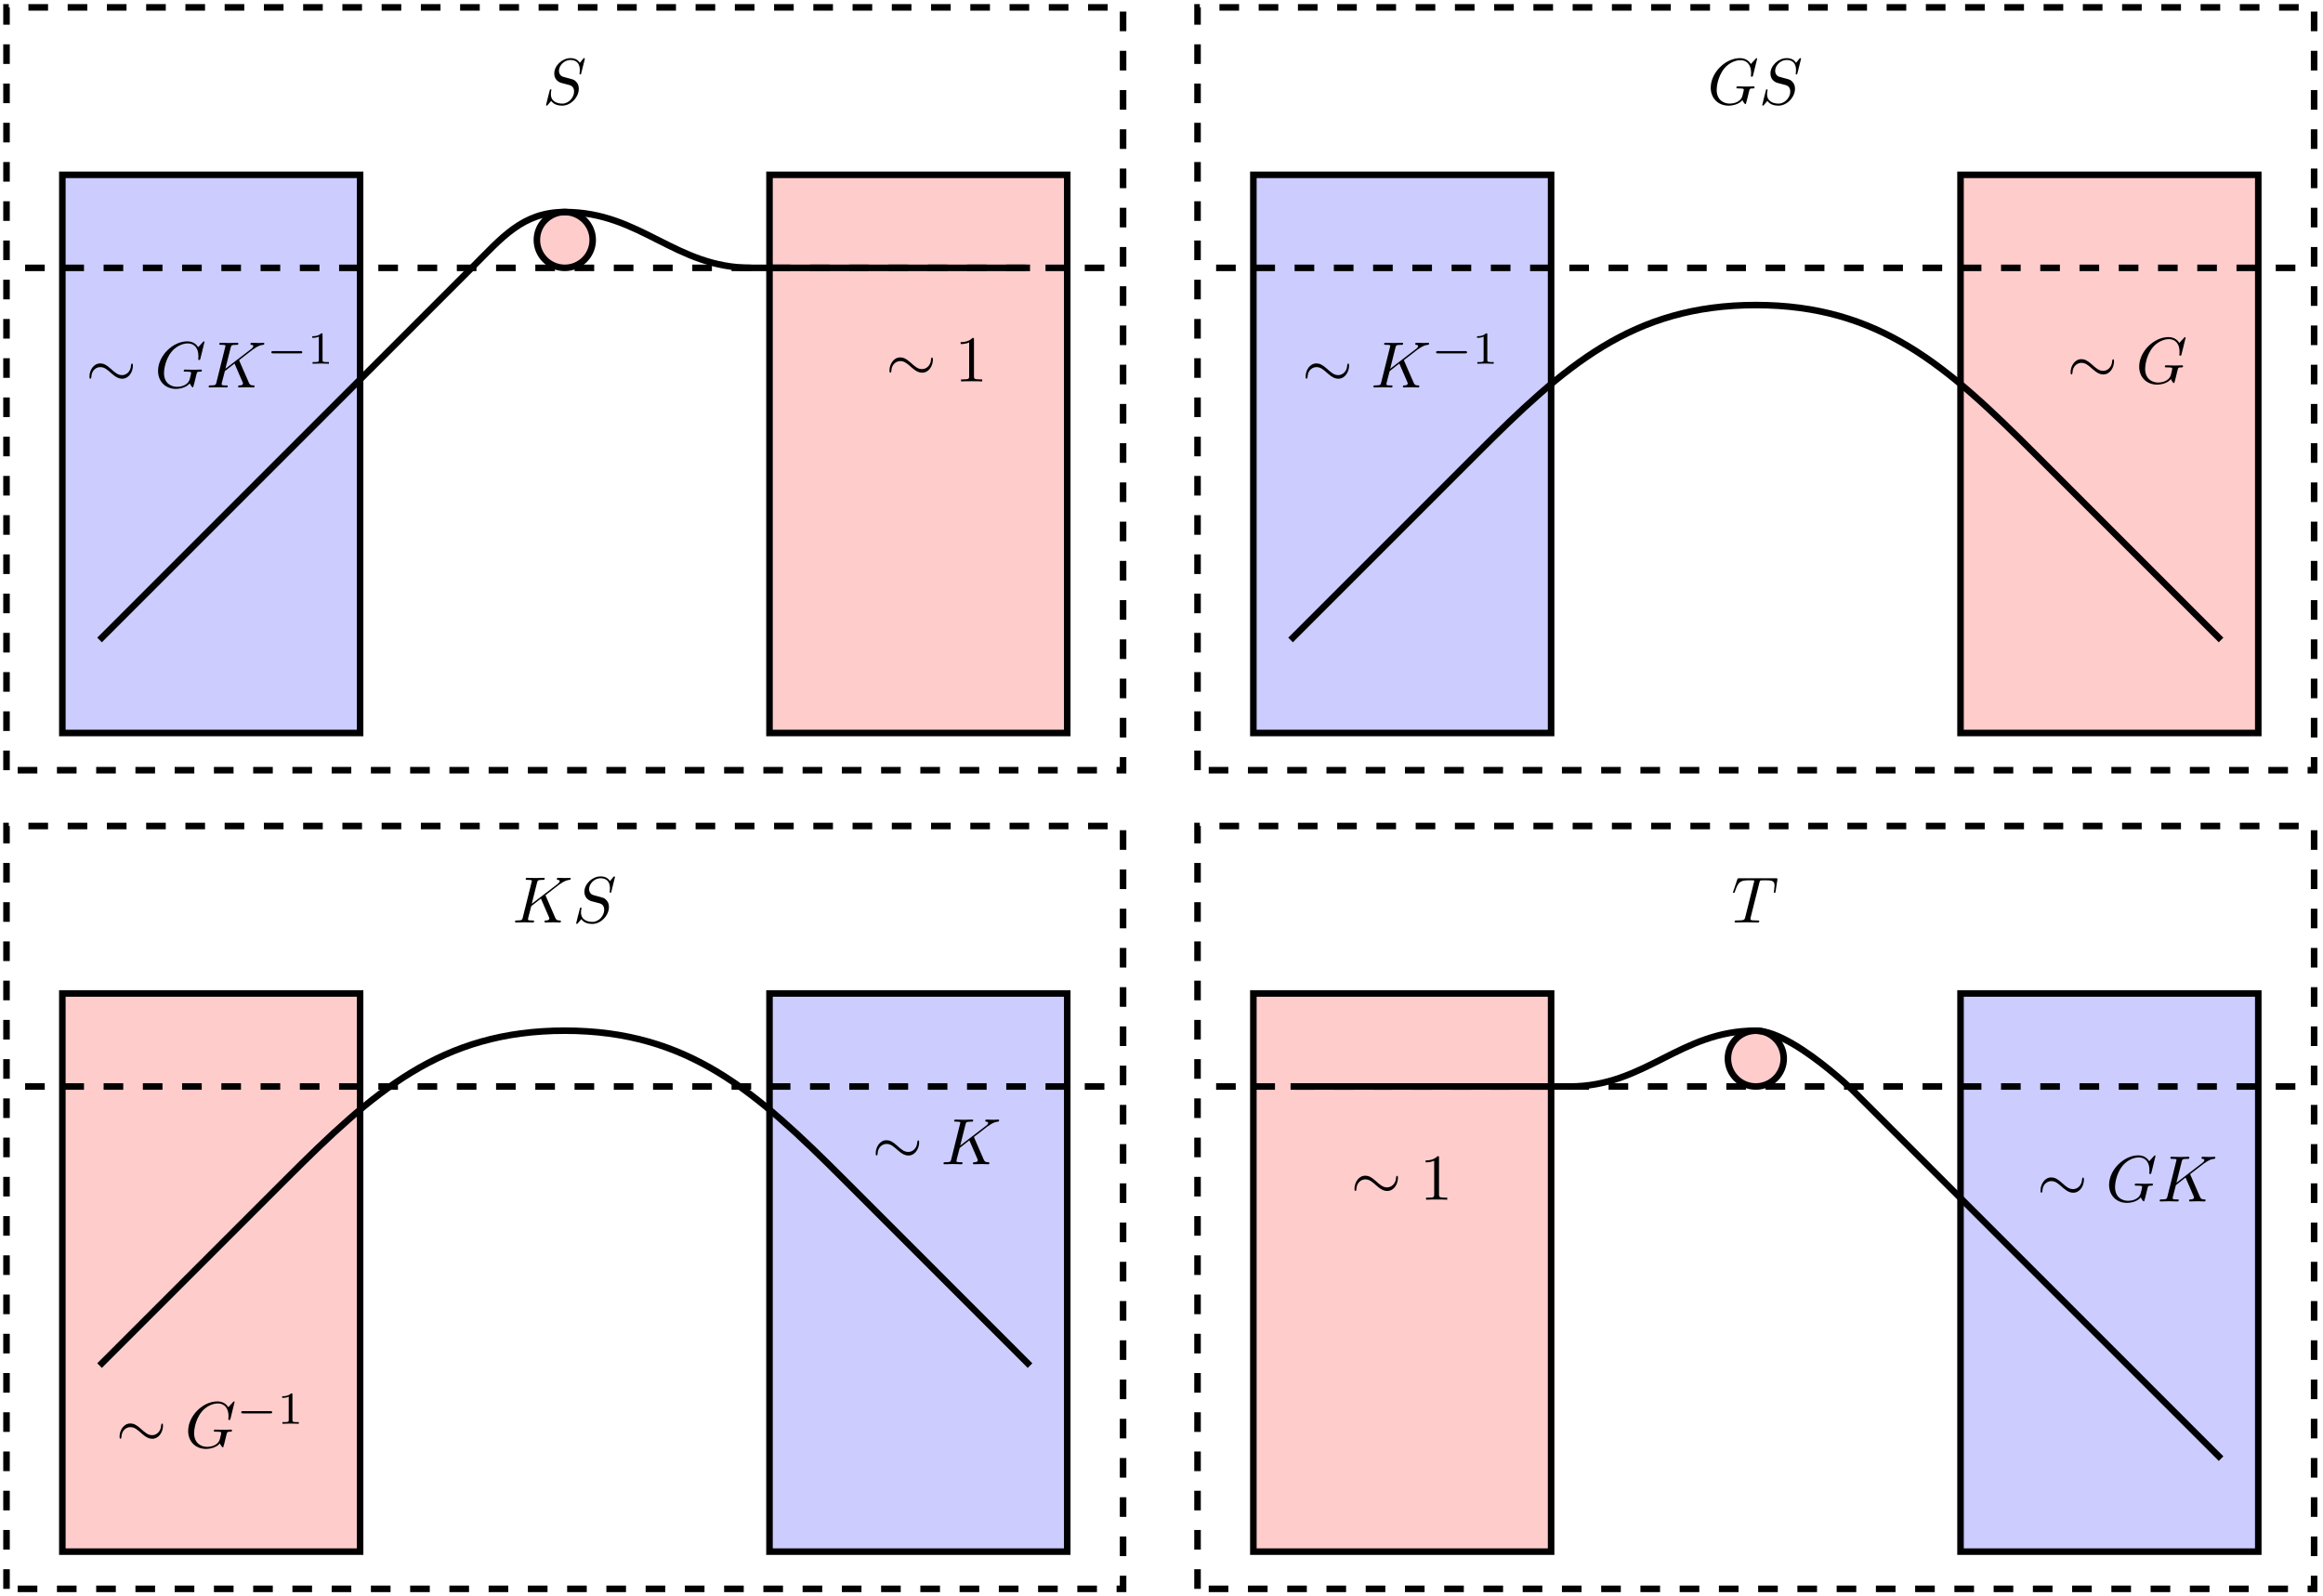 <?xml version="1.0" encoding="UTF-8"?>
<svg xmlns="http://www.w3.org/2000/svg" xmlns:xlink="http://www.w3.org/1999/xlink" width="353.492pt" height="242.941pt" viewBox="0 0 353.492 242.941" version="1.2">
<defs>
<g>
<symbol overflow="visible" id="glyph0-0">
<path style="stroke:none;" d=""/>
</symbol>
<symbol overflow="visible" id="glyph0-1">
<path style="stroke:none;" d="M 5.5 -2.344 C 5.5 -3.031 5.172 -3.359 5.016 -3.5 C 4.781 -3.734 4.641 -3.766 3.75 -4 L 3.078 -4.188 C 2.812 -4.266 2.484 -4.562 2.484 -5.094 C 2.484 -5.891 3.281 -6.734 4.219 -6.734 C 5.047 -6.734 5.656 -6.312 5.656 -5.203 C 5.656 -4.875 5.609 -4.703 5.609 -4.641 C 5.609 -4.641 5.609 -4.531 5.734 -4.531 C 5.828 -4.531 5.844 -4.562 5.875 -4.734 L 6.422 -6.922 C 6.422 -6.953 6.406 -7.016 6.312 -7.016 C 6.266 -7.016 6.25 -7 6.125 -6.875 L 5.656 -6.297 C 5.391 -6.766 4.875 -7.016 4.234 -7.016 C 2.969 -7.016 1.766 -5.875 1.766 -4.672 C 1.766 -3.859 2.297 -3.406 2.812 -3.25 L 3.875 -2.969 C 4.234 -2.891 4.781 -2.734 4.781 -1.922 C 4.781 -1.031 3.969 -0.094 3 -0.094 C 2.359 -0.094 1.25 -0.312 1.25 -1.547 C 1.25 -1.781 1.297 -2.016 1.312 -2.078 C 1.328 -2.125 1.328 -2.156 1.328 -2.156 C 1.328 -2.25 1.266 -2.266 1.219 -2.266 C 1.172 -2.266 1.141 -2.25 1.109 -2.219 C 1.078 -2.188 0.516 0.094 0.516 0.125 C 0.516 0.172 0.562 0.219 0.625 0.219 C 0.672 0.219 0.688 0.203 0.812 0.062 L 1.297 -0.5 C 1.719 0.078 2.406 0.219 2.969 0.219 C 4.328 0.219 5.5 -1.109 5.5 -2.344 Z M 5.5 -2.344 "/>
</symbol>
<symbol overflow="visible" id="glyph0-2">
<path style="stroke:none;" d="M 7.172 -2.609 C 7.172 -2.672 7.125 -2.719 7.047 -2.719 C 6.812 -2.719 6.234 -2.688 6 -2.688 L 4.609 -2.719 C 4.516 -2.719 4.406 -2.719 4.406 -2.516 C 4.406 -2.406 4.484 -2.406 4.703 -2.406 C 4.703 -2.406 5 -2.406 5.219 -2.391 C 5.484 -2.359 5.531 -2.328 5.531 -2.203 C 5.531 -2.109 5.422 -1.656 5.328 -1.297 C 5.047 -0.203 3.75 -0.094 3.406 -0.094 C 2.453 -0.094 1.406 -0.656 1.406 -2.188 C 1.406 -2.484 1.5 -4.125 2.547 -5.422 C 3.078 -6.094 4.047 -6.703 5.031 -6.703 C 6.047 -6.703 6.641 -5.938 6.641 -4.781 C 6.641 -4.391 6.609 -4.375 6.609 -4.281 C 6.609 -4.188 6.719 -4.188 6.766 -4.188 C 6.891 -4.188 6.891 -4.203 6.938 -4.375 L 7.562 -6.922 C 7.562 -6.953 7.547 -7.016 7.453 -7.016 C 7.422 -7.016 7.422 -7 7.312 -6.891 L 6.609 -6.125 C 6.516 -6.266 6.062 -7.016 4.953 -7.016 C 2.734 -7.016 0.5 -4.812 0.5 -2.516 C 0.5 -0.922 1.609 0.219 3.219 0.219 C 3.656 0.219 4.094 0.125 4.453 -0.016 C 4.953 -0.219 5.141 -0.422 5.328 -0.625 C 5.422 -0.375 5.672 -0.016 5.766 -0.016 C 5.828 -0.016 5.844 -0.047 5.844 -0.047 C 5.859 -0.062 5.969 -0.453 6.016 -0.656 L 6.203 -1.422 C 6.234 -1.594 6.297 -1.766 6.328 -1.938 C 6.438 -2.375 6.453 -2.406 7.016 -2.406 C 7.062 -2.406 7.172 -2.422 7.172 -2.609 Z M 7.172 -2.609 "/>
</symbol>
<symbol overflow="visible" id="glyph0-3">
<path style="stroke:none;" d="M 7.359 -0.203 C 7.359 -0.312 7.25 -0.312 7.172 -0.312 C 6.766 -0.312 6.625 -0.406 6.484 -0.75 L 5.062 -4.016 C 5.062 -4.047 5.016 -4.125 5.016 -4.156 C 5.016 -4.156 5.203 -4.312 5.312 -4.391 L 7.047 -5.734 C 7.984 -6.422 8.375 -6.453 8.672 -6.484 C 8.75 -6.5 8.844 -6.516 8.844 -6.688 C 8.844 -6.734 8.812 -6.797 8.734 -6.797 C 8.516 -6.797 8.266 -6.766 8.031 -6.766 C 7.672 -6.766 7.281 -6.797 6.922 -6.797 C 6.859 -6.797 6.734 -6.797 6.734 -6.594 C 6.734 -6.531 6.781 -6.5 6.859 -6.484 C 7.078 -6.469 7.172 -6.422 7.172 -6.281 C 7.172 -6.094 6.875 -5.875 6.812 -5.828 L 2.922 -2.844 L 3.719 -6.031 C 3.812 -6.391 3.828 -6.484 4.562 -6.484 C 4.812 -6.484 4.891 -6.484 4.891 -6.688 C 4.891 -6.781 4.812 -6.797 4.75 -6.797 L 3.484 -6.766 L 2.203 -6.797 C 2.125 -6.797 2 -6.797 2 -6.609 C 2 -6.484 2.094 -6.484 2.297 -6.484 C 2.422 -6.484 2.594 -6.484 2.719 -6.469 C 2.875 -6.453 2.938 -6.422 2.938 -6.312 C 2.938 -6.266 2.922 -6.234 2.891 -6.125 L 1.562 -0.781 C 1.469 -0.391 1.438 -0.312 0.656 -0.312 C 0.484 -0.312 0.375 -0.312 0.375 -0.125 C 0.375 0 0.5 0 0.531 0 L 1.797 -0.031 L 2.422 -0.016 C 2.641 -0.016 2.859 0 3.078 0 C 3.141 0 3.281 0 3.281 -0.203 C 3.281 -0.312 3.188 -0.312 3 -0.312 C 2.625 -0.312 2.344 -0.312 2.344 -0.484 C 2.344 -0.562 2.406 -0.781 2.438 -0.922 L 2.844 -2.484 L 4.312 -3.641 L 5.469 -0.969 C 5.594 -0.703 5.594 -0.672 5.594 -0.609 C 5.594 -0.312 5.172 -0.312 5.078 -0.312 C 4.969 -0.312 4.859 -0.312 4.859 -0.109 C 4.859 0 5 0 5 0 C 5.391 0 5.812 -0.031 6.203 -0.031 C 6.422 -0.031 6.969 0 7.188 0 C 7.234 0 7.359 0 7.359 -0.203 Z M 7.359 -0.203 "/>
</symbol>
<symbol overflow="visible" id="glyph0-4">
<path style="stroke:none;" d="M 6.719 -4.734 L 6.984 -6.453 C 7 -6.5 7 -6.594 7 -6.625 C 7 -6.734 6.906 -6.734 6.734 -6.734 L 1.219 -6.734 C 0.969 -6.734 0.969 -6.734 0.891 -6.547 L 0.297 -4.781 C 0.281 -4.766 0.234 -4.609 0.234 -4.609 C 0.234 -4.547 0.281 -4.5 0.359 -4.5 C 0.453 -4.5 0.469 -4.547 0.531 -4.703 C 1.062 -6.25 1.328 -6.422 2.797 -6.422 L 3.188 -6.422 C 3.469 -6.422 3.469 -6.391 3.469 -6.312 C 3.469 -6.25 3.438 -6.125 3.422 -6.094 L 2.094 -0.781 C 2 -0.422 1.969 -0.312 0.906 -0.312 C 0.547 -0.312 0.484 -0.312 0.484 -0.125 C 0.484 0 0.594 0 0.656 0 C 0.922 0 1.203 -0.016 1.469 -0.016 L 2.312 -0.031 L 3.141 -0.016 C 3.438 -0.016 3.734 0 4.016 0 C 4.109 0 4.234 0 4.234 -0.203 C 4.234 -0.312 4.156 -0.312 3.891 -0.312 C 3.641 -0.312 3.516 -0.312 3.25 -0.328 C 2.969 -0.359 2.891 -0.391 2.891 -0.547 C 2.891 -0.547 2.891 -0.609 2.922 -0.75 L 4.25 -6.047 C 4.312 -6.312 4.359 -6.375 4.484 -6.406 C 4.562 -6.422 4.891 -6.422 5.109 -6.422 C 6.109 -6.422 6.562 -6.391 6.562 -5.609 C 6.562 -5.469 6.516 -5.078 6.484 -4.812 C 6.469 -4.781 6.453 -4.656 6.453 -4.625 C 6.453 -4.562 6.484 -4.5 6.562 -4.5 C 6.672 -4.5 6.703 -4.578 6.719 -4.734 Z M 6.719 -4.734 "/>
</symbol>
<symbol overflow="visible" id="glyph1-0">
<path style="stroke:none;" d=""/>
</symbol>
<symbol overflow="visible" id="glyph1-1">
<path style="stroke:none;" d="M 7.172 -3.328 C 7.172 -3.531 7.125 -3.641 7.031 -3.641 C 6.938 -3.641 6.906 -3.484 6.891 -3.391 C 6.844 -2.359 6.125 -1.875 5.531 -1.875 C 4.891 -1.875 4.484 -2.234 3.75 -2.891 C 3.109 -3.469 2.672 -3.656 2.203 -3.656 C 1.172 -3.656 0.562 -2.594 0.562 -1.656 C 0.562 -1.406 0.625 -1.328 0.703 -1.328 C 0.812 -1.328 0.844 -1.531 0.844 -1.562 C 0.891 -2.719 1.688 -3.094 2.203 -3.094 C 2.844 -3.094 3.25 -2.734 3.984 -2.078 C 4.625 -1.516 5.062 -1.328 5.531 -1.328 C 6.562 -1.328 7.172 -2.375 7.172 -3.328 Z M 7.172 -3.328 "/>
</symbol>
<symbol overflow="visible" id="glyph2-0">
<path style="stroke:none;" d=""/>
</symbol>
<symbol overflow="visible" id="glyph2-1">
<path style="stroke:none;" d="M 5.469 -1.734 C 5.469 -1.922 5.297 -1.922 5.203 -1.922 L 1.016 -1.922 C 0.906 -1.922 0.75 -1.922 0.75 -1.734 C 0.75 -1.578 0.922 -1.578 1.016 -1.578 L 5.203 -1.578 C 5.297 -1.578 5.469 -1.578 5.469 -1.734 Z M 5.469 -1.734 "/>
</symbol>
<symbol overflow="visible" id="glyph3-0">
<path style="stroke:none;" d=""/>
</symbol>
<symbol overflow="visible" id="glyph3-1">
<path style="stroke:none;" d="M 3.297 0 L 3.297 -0.25 L 3.031 -0.25 C 2.328 -0.25 2.328 -0.344 2.328 -0.578 L 2.328 -4.438 C 2.328 -4.625 2.328 -4.625 2.125 -4.625 C 1.672 -4.188 1.047 -4.188 0.766 -4.188 L 0.766 -3.938 C 0.922 -3.938 1.391 -3.938 1.766 -4.125 L 1.766 -0.578 C 1.766 -0.344 1.766 -0.25 1.078 -0.25 L 0.812 -0.25 L 0.812 0 L 2.047 -0.031 Z M 3.297 0 "/>
</symbol>
<symbol overflow="visible" id="glyph4-0">
<path style="stroke:none;" d=""/>
</symbol>
<symbol overflow="visible" id="glyph4-1">
<path style="stroke:none;" d="M 4.172 0 L 4.172 -0.312 L 3.859 -0.312 C 2.953 -0.312 2.922 -0.422 2.922 -0.781 L 2.922 -6.375 C 2.922 -6.609 2.922 -6.625 2.703 -6.625 C 2.078 -5.984 1.203 -5.984 0.891 -5.984 L 0.891 -5.688 C 1.078 -5.688 1.672 -5.688 2.188 -5.938 L 2.188 -0.781 C 2.188 -0.422 2.156 -0.312 1.266 -0.312 L 0.953 -0.312 L 0.953 0 C 1.297 -0.031 2.156 -0.031 2.562 -0.031 C 2.953 -0.031 3.828 -0.031 4.172 0 Z M 4.172 0 "/>
</symbol>
</g>
<clipPath id="clip1">
  <path d="M 0 0.145 L 172 0.145 L 172 118 L 0 118 Z M 0 0.145 "/>
</clipPath>
<clipPath id="clip2">
  <path d="M 181 0.145 L 352.984 0.145 L 352.984 118 L 181 118 Z M 181 0.145 "/>
</clipPath>
<clipPath id="clip3">
  <path d="M 0 125 L 172 125 L 172 242.738 L 0 242.738 Z M 0 125 "/>
</clipPath>
<clipPath id="clip4">
  <path d="M 181 125 L 352.984 125 L 352.984 242.738 L 181 242.738 Z M 181 125 "/>
</clipPath>
</defs>
<g id="surface1">
<g style="fill:rgb(0%,0%,0%);fill-opacity:1;">
  <use xlink:href="#glyph0-1" x="82.577" y="15.863"/>
</g>
<path style="fill-rule:nonzero;fill:rgb(79.999%,79.999%,100%);fill-opacity:1;stroke-width:0.996;stroke-linecap:butt;stroke-linejoin:miter;stroke:rgb(0%,0%,0%);stroke-opacity:1;stroke-miterlimit:10;" d="M -5.669 -70.867 L -5.669 14.173 L 39.685 14.173 L 39.685 -70.867 Z M -5.669 -70.867 " transform="matrix(0.999,0,0,-0.999,15.149,40.769)"/>
<g style="fill:rgb(0%,0%,0%);fill-opacity:1;">
  <use xlink:href="#glyph1-1" x="13.051" y="58.971"/>
</g>
<g style="fill:rgb(0%,0%,0%);fill-opacity:1;">
  <use xlink:href="#glyph0-2" x="23.552" y="58.971"/>
  <use xlink:href="#glyph0-3" x="31.375" y="58.971"/>
</g>
<g style="fill:rgb(0%,0%,0%);fill-opacity:1;">
  <use xlink:href="#glyph2-1" x="40.535" y="55.362"/>
</g>
<g style="fill:rgb(0%,0%,0%);fill-opacity:1;">
  <use xlink:href="#glyph3-1" x="46.753" y="55.362"/>
</g>
<path style="fill-rule:nonzero;fill:rgb(100%,79.999%,79.999%);fill-opacity:1;stroke-width:0.996;stroke-linecap:butt;stroke-linejoin:miter;stroke:rgb(0%,0%,0%);stroke-opacity:1;stroke-miterlimit:10;" d="M 102.048 -70.867 L 102.048 14.173 L 147.402 14.173 L 147.402 -70.867 Z M 102.048 -70.867 " transform="matrix(0.999,0,0,-0.999,15.149,40.769)"/>
<g style="fill:rgb(0%,0%,0%);fill-opacity:1;">
  <use xlink:href="#glyph1-1" x="134.788" y="58.055"/>
</g>
<g style="fill:rgb(0%,0%,0%);fill-opacity:1;">
  <use xlink:href="#glyph4-1" x="145.289" y="58.055"/>
</g>
<path style="fill-rule:nonzero;fill:rgb(100%,79.999%,79.999%);fill-opacity:1;stroke-width:0.996;stroke-linecap:butt;stroke-linejoin:miter;stroke:rgb(0%,0%,0%);stroke-opacity:1;stroke-miterlimit:10;" d="M 75.119 4.252 C 75.119 6.599 73.214 8.504 70.867 8.504 C 68.519 8.504 66.614 6.599 66.614 4.252 C 66.614 1.905 68.519 -0 70.867 -0 C 73.214 -0 75.119 1.905 75.119 4.252 Z M 75.119 4.252 " transform="matrix(0.999,0,0,-0.999,15.149,40.769)"/>
<path style="fill:none;stroke-width:0.996;stroke-linecap:butt;stroke-linejoin:miter;stroke:rgb(0%,0%,0%);stroke-opacity:1;stroke-dasharray:2.989,2.989;stroke-miterlimit:10;" d="M -11.337 -0 L 153.074 -0 " transform="matrix(0.999,0,0,-0.999,15.149,40.769)"/>
<path style="fill:none;stroke-width:0.996;stroke-linecap:butt;stroke-linejoin:miter;stroke:rgb(0%,0%,0%);stroke-opacity:1;stroke-miterlimit:10;" d="M -0.001 -56.695 C 22.199 -34.495 34.494 -22.196 56.694 -0 C 61.259 4.565 64.412 8.504 70.867 8.504 C 82.414 8.504 87.664 -0 99.212 -0 C 115.794 -0 125.151 -0 141.734 -0 " transform="matrix(0.999,0,0,-0.999,15.149,40.769)"/>
<g clip-path="url(#clip1)" clip-rule="nonzero">
<path style="fill:none;stroke-width:0.996;stroke-linecap:butt;stroke-linejoin:miter;stroke:rgb(0%,0%,0%);stroke-opacity:1;stroke-dasharray:2.989,2.989;stroke-miterlimit:10;" d="M -14.173 -76.536 L -14.173 39.686 L 155.907 39.686 L 155.907 -76.536 Z M -14.173 -76.536 " transform="matrix(0.999,0,0,-0.999,15.149,40.769)"/>
</g>
<g style="fill:rgb(0%,0%,0%);fill-opacity:1;">
  <use xlink:href="#glyph0-2" x="259.823" y="15.863"/>
  <use xlink:href="#glyph0-1" x="267.645" y="15.863"/>
</g>
<path style="fill-rule:nonzero;fill:rgb(79.999%,79.999%,100%);fill-opacity:1;stroke-width:0.996;stroke-linecap:butt;stroke-linejoin:miter;stroke:rgb(0%,0%,0%);stroke-opacity:1;stroke-miterlimit:10;" d="M 175.751 -70.867 L 175.751 14.173 L 221.106 14.173 L 221.106 -70.867 Z M 175.751 -70.867 " transform="matrix(0.999,0,0,-0.999,15.149,40.769)"/>
<g style="fill:rgb(0%,0%,0%);fill-opacity:1;">
  <use xlink:href="#glyph1-1" x="198.118" y="58.971"/>
</g>
<g style="fill:rgb(0%,0%,0%);fill-opacity:1;">
  <use xlink:href="#glyph0-3" x="208.62" y="58.971"/>
</g>
<g style="fill:rgb(0%,0%,0%);fill-opacity:1;">
  <use xlink:href="#glyph2-1" x="217.78" y="55.362"/>
</g>
<g style="fill:rgb(0%,0%,0%);fill-opacity:1;">
  <use xlink:href="#glyph3-1" x="223.998" y="55.362"/>
</g>
<path style="fill-rule:nonzero;fill:rgb(100%,79.999%,79.999%);fill-opacity:1;stroke-width:0.996;stroke-linecap:butt;stroke-linejoin:miter;stroke:rgb(0%,0%,0%);stroke-opacity:1;stroke-miterlimit:10;" d="M 283.468 -70.867 L 283.468 14.173 L 328.823 14.173 L 328.823 -70.867 Z M 283.468 -70.867 " transform="matrix(0.999,0,0,-0.999,15.149,40.769)"/>
<g style="fill:rgb(0%,0%,0%);fill-opacity:1;">
  <use xlink:href="#glyph1-1" x="314.521" y="58.321"/>
</g>
<g style="fill:rgb(0%,0%,0%);fill-opacity:1;">
  <use xlink:href="#glyph0-2" x="325.022" y="58.321"/>
</g>
<path style="fill:none;stroke-width:0.996;stroke-linecap:butt;stroke-linejoin:miter;stroke:rgb(0%,0%,0%);stroke-opacity:1;stroke-dasharray:2.989,2.989;stroke-miterlimit:10;" d="M 170.079 -0 L 334.491 -0 " transform="matrix(0.999,0,0,-0.999,15.149,40.769)"/>
<path style="fill:none;stroke-width:0.996;stroke-linecap:butt;stroke-linejoin:miter;stroke:rgb(0%,0%,0%);stroke-opacity:1;stroke-miterlimit:10;" d="M 181.42 -56.695 C 192.518 -45.597 198.667 -39.447 209.765 -28.345 C 223.101 -15.014 233.432 -5.668 252.287 -5.668 C 271.142 -5.668 281.473 -15.014 294.805 -28.345 C 305.907 -39.447 312.056 -45.597 323.154 -56.695 " transform="matrix(0.999,0,0,-0.999,15.149,40.769)"/>
<g clip-path="url(#clip2)" clip-rule="nonzero">
<path style="fill:none;stroke-width:0.996;stroke-linecap:butt;stroke-linejoin:miter;stroke:rgb(0%,0%,0%);stroke-opacity:1;stroke-dasharray:2.989,2.989;stroke-miterlimit:10;" d="M 167.247 -76.536 L 167.247 39.686 L 337.327 39.686 L 337.327 -76.536 Z M 167.247 -76.536 " transform="matrix(0.999,0,0,-0.999,15.149,40.769)"/>
</g>
<g style="fill:rgb(0%,0%,0%);fill-opacity:1;">
  <use xlink:href="#glyph0-3" x="77.997" y="140.408"/>
</g>
<g style="fill:rgb(0%,0%,0%);fill-opacity:1;">
  <use xlink:href="#glyph0-1" x="87.162" y="140.408"/>
</g>
<path style="fill-rule:nonzero;fill:rgb(100%,79.999%,79.999%);fill-opacity:1;stroke-width:0.996;stroke-linecap:butt;stroke-linejoin:miter;stroke:rgb(0%,0%,0%);stroke-opacity:1;stroke-miterlimit:10;" d="M -5.669 -195.593 L -5.669 -110.553 L 39.685 -110.553 L 39.685 -195.593 Z M -5.669 -195.593 " transform="matrix(0.999,0,0,-0.999,15.149,40.769)"/>
<g style="fill:rgb(0%,0%,0%);fill-opacity:1;">
  <use xlink:href="#glyph1-1" x="17.632" y="220.314"/>
</g>
<g style="fill:rgb(0%,0%,0%);fill-opacity:1;">
  <use xlink:href="#glyph0-2" x="28.133" y="220.314"/>
</g>
<g style="fill:rgb(0%,0%,0%);fill-opacity:1;">
  <use xlink:href="#glyph2-1" x="35.954" y="216.705"/>
</g>
<g style="fill:rgb(0%,0%,0%);fill-opacity:1;">
  <use xlink:href="#glyph3-1" x="42.172" y="216.705"/>
</g>
<path style="fill-rule:nonzero;fill:rgb(79.999%,79.999%,100%);fill-opacity:1;stroke-width:0.996;stroke-linecap:butt;stroke-linejoin:miter;stroke:rgb(0%,0%,0%);stroke-opacity:1;stroke-miterlimit:10;" d="M 102.048 -195.593 L 102.048 -110.553 L 147.402 -110.553 L 147.402 -195.593 Z M 102.048 -195.593 " transform="matrix(0.999,0,0,-0.999,15.149,40.769)"/>
<g style="fill:rgb(0%,0%,0%);fill-opacity:1;">
  <use xlink:href="#glyph1-1" x="132.694" y="177.205"/>
</g>
<g style="fill:rgb(0%,0%,0%);fill-opacity:1;">
  <use xlink:href="#glyph0-3" x="143.195" y="177.205"/>
</g>
<path style="fill:none;stroke-width:0.996;stroke-linecap:butt;stroke-linejoin:miter;stroke:rgb(0%,0%,0%);stroke-opacity:1;stroke-dasharray:2.989,2.989;stroke-miterlimit:10;" d="M -11.337 -124.726 L 153.074 -124.726 " transform="matrix(0.999,0,0,-0.999,15.149,40.769)"/>
<path style="fill:none;stroke-width:0.996;stroke-linecap:butt;stroke-linejoin:miter;stroke:rgb(0%,0%,0%);stroke-opacity:1;stroke-miterlimit:10;" d="M -0.001 -167.248 C 11.097 -156.146 17.247 -149.997 28.348 -138.899 C 41.68 -125.567 52.011 -116.222 70.867 -116.222 C 89.722 -116.222 100.053 -125.567 113.388 -138.899 C 124.486 -149.997 130.636 -156.146 141.734 -167.248 " transform="matrix(0.999,0,0,-0.999,15.149,40.769)"/>
<g clip-path="url(#clip3)" clip-rule="nonzero">
<path style="fill:none;stroke-width:0.996;stroke-linecap:butt;stroke-linejoin:miter;stroke:rgb(0%,0%,0%);stroke-opacity:1;stroke-dasharray:2.989,2.989;stroke-miterlimit:10;" d="M -14.173 -201.262 L -14.173 -85.04 L 155.907 -85.04 L 155.907 -201.262 Z M -14.173 -201.262 " transform="matrix(0.999,0,0,-0.999,15.149,40.769)"/>
</g>
<g style="fill:rgb(0%,0%,0%);fill-opacity:1;">
  <use xlink:href="#glyph0-4" x="263.473" y="140.408"/>
</g>
<path style="fill-rule:nonzero;fill:rgb(100%,79.999%,79.999%);fill-opacity:1;stroke-width:0.996;stroke-linecap:butt;stroke-linejoin:miter;stroke:rgb(0%,0%,0%);stroke-opacity:1;stroke-miterlimit:10;" d="M 175.751 -195.593 L 175.751 -110.553 L 221.106 -110.553 L 221.106 -195.593 Z M 175.751 -195.593 " transform="matrix(0.999,0,0,-0.999,15.149,40.769)"/>
<g style="fill:rgb(0%,0%,0%);fill-opacity:1;">
  <use xlink:href="#glyph1-1" x="205.553" y="182.601"/>
</g>
<g style="fill:rgb(0%,0%,0%);fill-opacity:1;">
  <use xlink:href="#glyph4-1" x="216.054" y="182.601"/>
</g>
<path style="fill-rule:nonzero;fill:rgb(79.999%,79.999%,100%);fill-opacity:1;stroke-width:0.996;stroke-linecap:butt;stroke-linejoin:miter;stroke:rgb(0%,0%,0%);stroke-opacity:1;stroke-miterlimit:10;" d="M 283.468 -195.593 L 283.468 -110.553 L 328.823 -110.553 L 328.823 -195.593 Z M 283.468 -195.593 " transform="matrix(0.999,0,0,-0.999,15.149,40.769)"/>
<g style="fill:rgb(0%,0%,0%);fill-opacity:1;">
  <use xlink:href="#glyph1-1" x="309.941" y="182.867"/>
</g>
<g style="fill:rgb(0%,0%,0%);fill-opacity:1;">
  <use xlink:href="#glyph0-2" x="320.441" y="182.867"/>
  <use xlink:href="#glyph0-3" x="328.264" y="182.867"/>
</g>
<path style="fill-rule:nonzero;fill:rgb(100%,79.999%,79.999%);fill-opacity:1;stroke-width:0.996;stroke-linecap:butt;stroke-linejoin:miter;stroke:rgb(0%,0%,0%);stroke-opacity:1;stroke-miterlimit:10;" d="M 256.539 -120.474 C 256.539 -118.127 254.634 -116.222 252.287 -116.222 C 249.94 -116.222 248.035 -118.127 248.035 -120.474 C 248.035 -122.821 249.94 -124.726 252.287 -124.726 C 254.634 -124.726 256.539 -122.821 256.539 -120.474 Z M 256.539 -120.474 " transform="matrix(0.999,0,0,-0.999,15.149,40.769)"/>
<path style="fill:none;stroke-width:0.996;stroke-linecap:butt;stroke-linejoin:miter;stroke:rgb(0%,0%,0%);stroke-opacity:1;stroke-dasharray:2.989,2.989;stroke-miterlimit:10;" d="M 170.079 -124.726 L 334.491 -124.726 " transform="matrix(0.999,0,0,-0.999,15.149,40.769)"/>
<path style="fill:none;stroke-width:0.996;stroke-linecap:butt;stroke-linejoin:miter;stroke:rgb(0%,0%,0%);stroke-opacity:1;stroke-miterlimit:10;" d="M 181.42 -124.726 C 198.002 -124.726 207.359 -124.726 223.938 -124.726 C 235.489 -124.726 240.739 -116.222 252.287 -116.222 C 258.742 -116.222 271.025 -129.291 266.46 -124.726 C 288.656 -146.922 300.955 -159.221 323.154 -181.421 " transform="matrix(0.999,0,0,-0.999,15.149,40.769)"/>
<g clip-path="url(#clip4)" clip-rule="nonzero">
<path style="fill:none;stroke-width:0.996;stroke-linecap:butt;stroke-linejoin:miter;stroke:rgb(0%,0%,0%);stroke-opacity:1;stroke-dasharray:2.989,2.989;stroke-miterlimit:10;" d="M 167.247 -201.262 L 167.247 -85.04 L 337.327 -85.04 L 337.327 -201.262 Z M 167.247 -201.262 " transform="matrix(0.999,0,0,-0.999,15.149,40.769)"/>
</g>
</g>
</svg>
